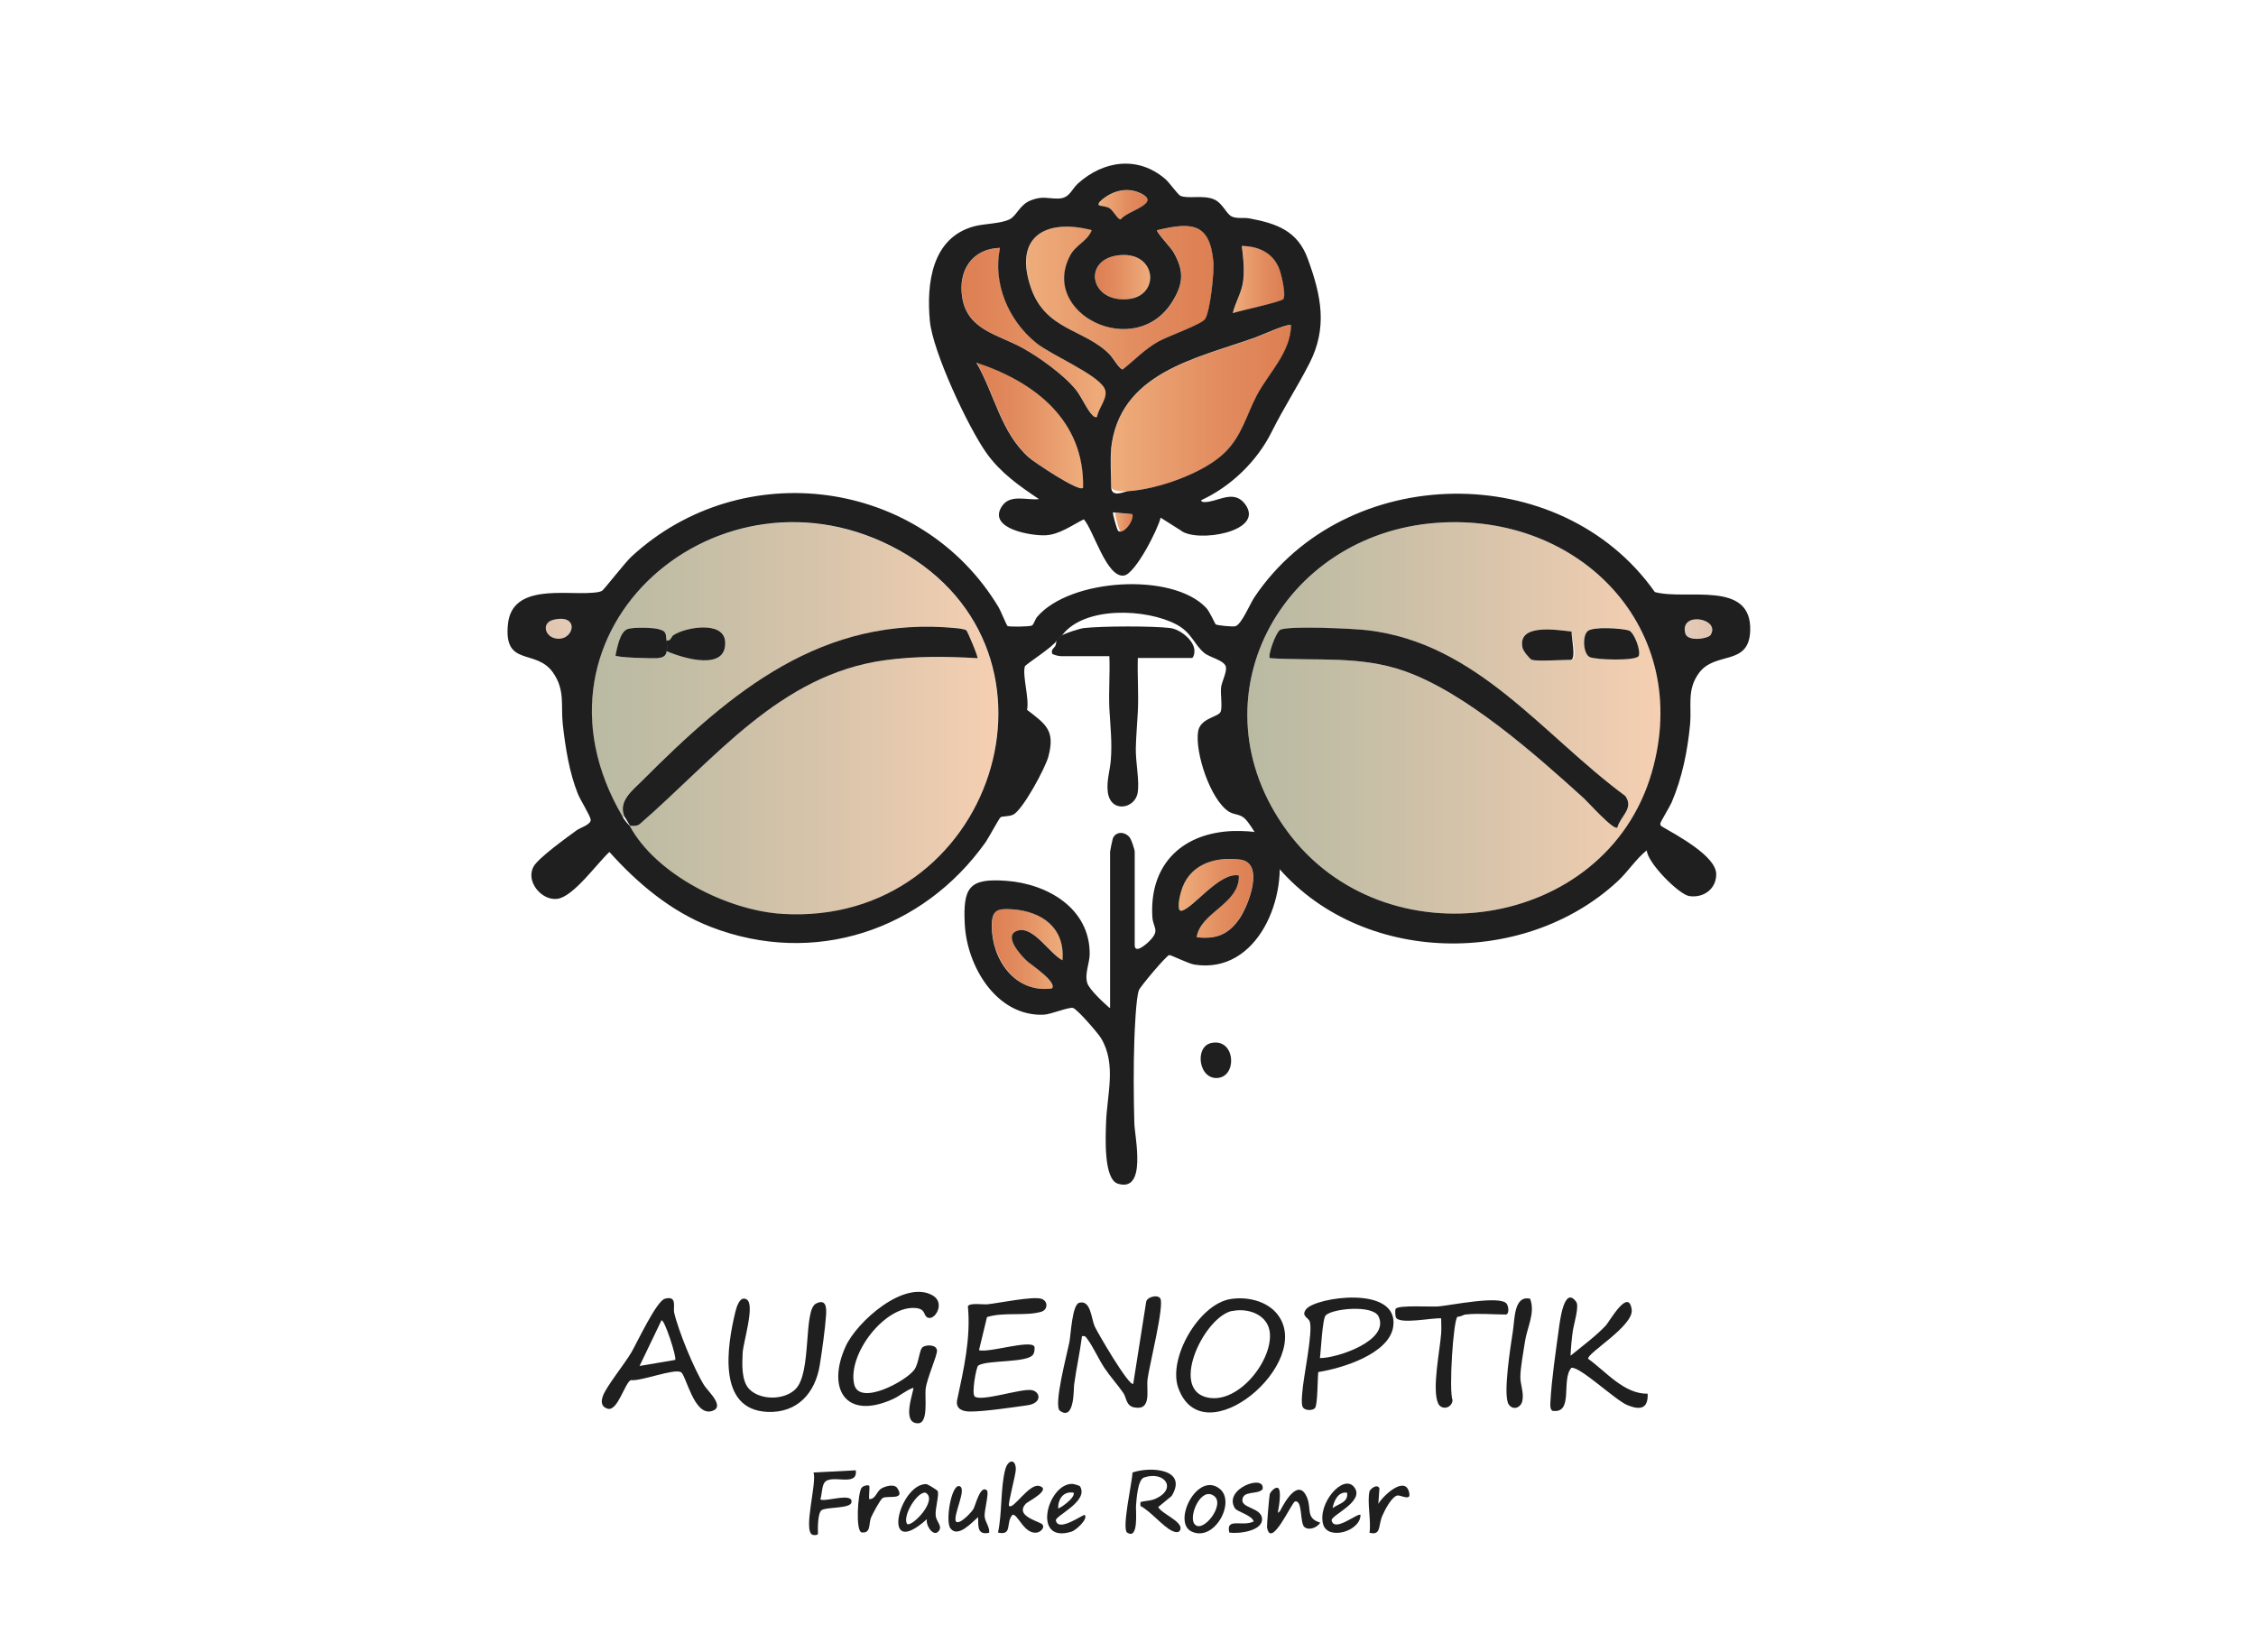 <?xml version="1.0" encoding="UTF-8"?>
<svg id="Ebene_1" xmlns="http://www.w3.org/2000/svg" xmlns:xlink="http://www.w3.org/1999/xlink" version="1.1" viewBox="0 0 1227.9 899.2">
  <!-- Generator: Adobe Illustrator 29.3.1, SVG Export Plug-In . SVG Version: 2.1.0 Build 151)  -->
  <defs>
    <style>
      .st0 {
        fill: url(#Unbenannter_Verlauf);
      }

      .st1 {
        fill: url(#Unbenannter_Verlauf_2);
      }

      .st2 {
        fill: url(#Unbenannter_Verlauf_4);
      }

      .st3 {
        fill: url(#Unbenannter_Verlauf_3);
      }

      .st4 {
        fill: url(#Unbenannter_Verlauf_8);
      }

      .st5 {
        fill: url(#Unbenannter_Verlauf_6);
      }

      .st6 {
        fill: url(#Unbenannter_Verlauf_7);
      }

      .st7 {
        fill: url(#Unbenannter_Verlauf_5);
      }

      .st8 {
        fill: url(#Unbenannter_Verlauf_9);
      }

      .st9 {
        fill: #1f1f1f;
      }

      .st10 {
        fill: url(#Unbenannter_Verlauf_14);
      }

      .st11 {
        fill: url(#Unbenannter_Verlauf_12);
      }

      .st12 {
        fill: url(#Unbenannter_Verlauf_13);
      }

      .st13 {
        fill: url(#Unbenannter_Verlauf_10);
      }

      .st14 {
        fill: url(#Unbenannter_Verlauf_11);
      }
    </style>
    <linearGradient id="Unbenannter_Verlauf" data-name="Unbenannter Verlauf" x1="679" y1="509.1" x2="903.8" y2="509.1" gradientTransform="translate(0 900) scale(1 -1)" gradientUnits="userSpaceOnUse">
      <stop offset="0" stop-color="#babaa3"/>
      <stop offset=".2" stop-color="#c2bda5"/>
      <stop offset=".6" stop-color="#d9c5ab"/>
      <stop offset="1" stop-color="#f6cfb2"/>
    </linearGradient>
    <linearGradient id="Unbenannter_Verlauf_2" data-name="Unbenannter Verlauf 2" x1="322.2" y1="509" x2="543.5" y2="509" gradientTransform="translate(0 900) scale(1 -1)" gradientUnits="userSpaceOnUse">
      <stop offset="0" stop-color="#babaa3"/>
      <stop offset=".2" stop-color="#c2bda5"/>
      <stop offset=".6" stop-color="#d9c5ab"/>
      <stop offset="1" stop-color="#f6cfb2"/>
    </linearGradient>
    <linearGradient id="Unbenannter_Verlauf_3" data-name="Unbenannter Verlauf 3" x1="916.9" y1="557.5" x2="932" y2="557.5" gradientTransform="translate(0 900) scale(1 -1)" gradientUnits="userSpaceOnUse">
      <stop offset="0" stop-color="#e3ccb8"/>
      <stop offset="1" stop-color="#e2c4af"/>
    </linearGradient>
    <linearGradient id="Unbenannter_Verlauf_4" data-name="Unbenannter Verlauf 4" x1="297" y1="557.7" x2="311.1" y2="557.7" gradientTransform="translate(0 900) scale(1 -1)" gradientUnits="userSpaceOnUse">
      <stop offset="0" stop-color="#e2c4af"/>
      <stop offset="1" stop-color="#e3ccb8"/>
    </linearGradient>
    <linearGradient id="Unbenannter_Verlauf_5" data-name="Unbenannter Verlauf 5" x1="604.6" y1="677.8" x2="702.8" y2="677.8" gradientTransform="translate(0 900) scale(1 -1)" gradientUnits="userSpaceOnUse">
      <stop offset="0" stop-color="#efad7c"/>
      <stop offset=".6" stop-color="#e28c5f"/>
      <stop offset="1" stop-color="#dd7f53"/>
    </linearGradient>
    <linearGradient id="Unbenannter_Verlauf_6" data-name="Unbenannter Verlauf 6" x1="558.4" y1="737.9" x2="660.5" y2="737.9" gradientTransform="translate(0 900) scale(1 -1)" gradientUnits="userSpaceOnUse">
      <stop offset="0" stop-color="#efad7c"/>
      <stop offset=".6" stop-color="#e28c5f"/>
      <stop offset="1" stop-color="#dd7f53"/>
    </linearGradient>
    <linearGradient id="Unbenannter_Verlauf_7" data-name="Unbenannter Verlauf 7" x1="531.4" y1="668.5" x2="589.5" y2="668.5" gradientTransform="translate(0 900) scale(1 -1)" gradientUnits="userSpaceOnUse">
      <stop offset="0" stop-color="#dd7f53"/>
      <stop offset=".4" stop-color="#e28c5f"/>
      <stop offset="1" stop-color="#efad7c"/>
    </linearGradient>
    <linearGradient id="Unbenannter_Verlauf_8" data-name="Unbenannter Verlauf 8" x1="523.3" y1="719" x2="601.8" y2="719" gradientTransform="translate(0 900) scale(1 -1)" gradientUnits="userSpaceOnUse">
      <stop offset="0" stop-color="#dd7f53"/>
      <stop offset=".4" stop-color="#e28c5f"/>
      <stop offset="1" stop-color="#efad7c"/>
    </linearGradient>
    <linearGradient id="Unbenannter_Verlauf_9" data-name="Unbenannter Verlauf 9" x1="671.1" y1="747.8" x2="699" y2="747.8" gradientTransform="translate(0 900) scale(1 -1)" gradientUnits="userSpaceOnUse">
      <stop offset="0" stop-color="#efad7c"/>
      <stop offset=".6" stop-color="#e28c5f"/>
      <stop offset="1" stop-color="#dd7f53"/>
    </linearGradient>
    <linearGradient id="Unbenannter_Verlauf_10" data-name="Unbenannter Verlauf 10" x1="595.9" y1="749.2" x2="626" y2="749.2" gradientTransform="translate(0 900) scale(1 -1)" gradientUnits="userSpaceOnUse">
      <stop offset="0" stop-color="#dd7f53"/>
      <stop offset=".4" stop-color="#e28c5f"/>
      <stop offset="1" stop-color="#efad7c"/>
    </linearGradient>
    <linearGradient id="Unbenannter_Verlauf_11" data-name="Unbenannter Verlauf 11" x1="597.9" y1="788.4" x2="624.6" y2="788.4" gradientTransform="translate(0 900) scale(1 -1)" gradientUnits="userSpaceOnUse">
      <stop offset="0" stop-color="#efad7c"/>
      <stop offset=".6" stop-color="#e28c5f"/>
      <stop offset="1" stop-color="#dd7f53"/>
    </linearGradient>
    <linearGradient id="Unbenannter_Verlauf_12" data-name="Unbenannter Verlauf 12" x1="606.8" y1="615.7" x2="617.6" y2="615.7" gradientTransform="translate(0 900) scale(1 -1)" gradientUnits="userSpaceOnUse">
      <stop offset="0" stop-color="#efad7c"/>
      <stop offset=".6" stop-color="#e28c5f"/>
      <stop offset="1" stop-color="#dd7f53"/>
    </linearGradient>
    <linearGradient id="Unbenannter_Verlauf_13" data-name="Unbenannter Verlauf 13" x1="641.5" y1="411" x2="682.1" y2="411" gradientTransform="translate(0 900) scale(1 -1)" gradientUnits="userSpaceOnUse">
      <stop offset="0" stop-color="#efad7c"/>
      <stop offset=".6" stop-color="#e28c5f"/>
      <stop offset="1" stop-color="#dd7f53"/>
    </linearGradient>
    <linearGradient id="Unbenannter_Verlauf_14" data-name="Unbenannter Verlauf 14" x1="539.8" y1="383.4" x2="578.4" y2="383.4" gradientTransform="translate(0 900) scale(1 -1)" gradientUnits="userSpaceOnUse">
      <stop offset="0" stop-color="#dd7f53"/>
      <stop offset=".4" stop-color="#e28c5f"/>
      <stop offset="1" stop-color="#efad7c"/>
    </linearGradient>
  </defs>
  <g id="Augenoptik">
    <path class="st9" d="M497.1,755.5c-4.2,1.4-7.3,4.5-11.5,6.3-25.4,11.3-35.7-5.8-25.4-28.7,6.1-13.6,32.3-36.9,47.6-27.8,7,4.2.7,14.3-3.2,11.8-2-1.2-.8-4.4-5.9-5-16.7-1.9-37.5,24.9-33.8,41.4,2.7,12.2,28.2-1.6,32.7-7.8,2.7-3.7,2.6-11.2,4.8-12.5,2.2-1.3,7.5-1.2,7.6,2.1,0,3-5.5,15-6.2,20.9-.5,4.7,1.6,18.4-4,18.6-9.8.3-1.9-18.6-2.7-19.4Z"/>
    <path class="st9" d="M669.6,707.2c9-1.5,19.9.9,25.7,8.3,20.4,26.1-40.5,77.9-54,40-5.7-16,11.1-45.4,28.3-48.3ZM670.7,713.6c-14.9,3.1-33.4,41-14.9,46.8,17,5.3,36.4-18.7,35.4-34.3-.6-10.2-11.6-14.3-20.5-12.4Z"/>
    <path class="st9" d="M588.9,727.4c-1.1,8.8-3.1,17.6-4.3,26.5-.3,2.4.3,19.8-7.7,14.1-3.7-2.7,4-31.4,5.1-37.1.9-4.5,1.5-20.6,5.4-21.7,6.3-1.7,6.5,8.5,8.4,12.8,1.3,3,18.8,33.1,21,31.3l7-44.4c.2-2.8,6.2-4.4,7.7-2.1,2.4,3.5-6,36.8-6.9,43.9-.8,5.9,2.5,17.2-7.1,15.5-4.7-.8-4.3-5.3-6.1-7.9-3.1-4.5-7.1-8.9-10.2-13.5-3.1-4.6-6.2-11.6-9.2-15.6-.9-1.2-1.2-2.2-3.1-1.8Z"/>
    <path class="st9" d="M532.8,735c5.1,1.6,27.7-5.7,30.1-2.1.5.8.1,3.2-.4,4.2-2.7,5.1-25.1,3-30.1,6.3-1,.7-3.8,15.5-1.8,16.9,3.9,2.7,24.6-4.3,30.6-3.6,5,.6,6.4,7.1-2,8.3-7.7,1.1-24,3.5-31.2,3.4-4,0-7.8-1.3-7.1-6,3.6-16.8,7.6-34.1,5.9-51.4,1.4-1.9,8.1-.7,10.9-1,6.3-.7,24.2-4.4,29-3,3.8,1.1,3.8,6,0,7.1-8.6,2.5-20.6,0-29.5,2.9l-4.3,17.8Z"/>
    <path class="st9" d="M370.6,747c-3.5-2.2-22,5.1-27.2,4.3-3.2,1.1-7.1,17-12.6,15.6-3.6-1-3.8-3.9-2.6-7.1,1.9-5.1,11.8-17.4,15.4-23.5,3.1-5.3,13.7-28.1,18.3-29.3,6.9-1.9,4.4,4.8,5,7.4,2.3,10.1,10.9,31,16.4,39.8,2.1,3.3,11.8,11.8,4,14-9.6,2.6-13.8-19.4-16.7-21.3ZM367.5,740.3c1-1.2-6-22.7-7.5-21.5l-11.9,24.8,19.4-3.3Z"/>
    <path class="st9" d="M854.6,738.2c6-4.9,14.3-11.1,19.5-16.7,1.9-2.1,12.3-20.8,14-8.6,1.2,8.9-24.4,23.7-23.7,26.8,9.8,7,19.5,19.2,32.4,19,.3,8.4-4.2,9-11.1,6.2-6.5-2.7-25.8-21.1-30.4-20.3-5.8,6.3,1.5,25.3-10.4,23.4-1.4-1-1.1-3.8-1-5.4.6-11.5,2.9-27.1,4.5-38.8.5-3.6,2.8-24.4,9.5-15.1,1.8,2.4-1.4,12.4-1.9,16.2-.6,4.4-1,8.9-1.2,13.4Z"/>
    <path class="st9" d="M407.8,756.2c6.1,6.2,19.1,6.1,25.2,0,9-9,4.1-43.2,11.2-46.6,5.5-2.7,5.7,2.3,5.4,6.5-.5,7.3-2.2,19.5-3.4,26.9-2.4,15.2-12.1,26.3-28.5,25.6-27.6-1.2-21.9-36-17.5-54.3.6-2.4,2.4-9.2,6.2-6.9,4.7,2.8-1.9,23.2-2.2,29.2-.3,5.9-.7,15.2,3.6,19.6Z"/>
    <path class="st9" d="M717.5,747c-.4,3.3-.3,17.4-1.7,19.4-1.2,1.7-6.1,1.7-6.9-.8-.6-1.8-.3-5.3-.1-7.4.5-8.2,5.9-32.9,4.1-38.7-.8-2.4-4.9-3-2-6.8,5.1-6.6,50.7-13.4,47.4,9.5-2.2,14.9-28,22.7-40.7,24.7ZM718.5,739.3c9.1.1,38.2-9.5,31.8-22.7-3.1-6.4-24.9-4.3-28.7-.6-1.9,1.9-2.6,19.4-3.2,23.3Z"/>
    <path class="st9" d="M797.9,715.5c-1.1.1-3,1.4-4.6,1.3-2.3,1.6-4.8,40.1-2.7,45.5-.5,4.5-6,5.4-7.8,1.8-3.6-7.6,1-29.3,1.6-38.3.2-2.7,0-5.4,0-8.1-4.4-.5-23.3,3.6-24.7-.7-.3-.9-.5-4.1,0-4.6,1.7-2,19.2-.9,23.1-1.2,6.4-.5,34.1-6.3,37.3-1.4,1.1,1.6,1.4,5.8-.6,5.8-6.6,0-15.4-.8-21.6,0Z"/>
    <path class="st9" d="M832.8,707c3,7.7-1.7,15.7-2.8,23.4-.8,5.2-2.5,14.4-2.5,19.2,0,4.3,2,8.5,1.1,12.9-.7,3.8-5,5.5-7.4,2.1-3.4-4.8,1.1-32.4,2.2-39.7,1.1-6.6.5-19.9,9.4-17.9Z"/>
  </g>
  <g id="Frauke_Rosner">
    <path class="st9" d="M745.3,812c.3-1.2,4.1-4.6,5.5-1.8l-.6,8.5c2.7-4.8,15.3-16.2,16.9-5.5.6,3.9-4.8.6-6.5.9-3.1.6-7,8.1-8.2,11-2.4,5.5-.5,10.9-7,9.3,1-6.2-1.4-16.9,0-22.4Z"/>
    <path class="st9" d="M549.3,819.8c2.1,2.2,10.8-12.3,16.3-10.9,7.1,1.9-6.1,8.5-7.2,9.6-5.8,6.2,4.8,9,8.3,10.9,2.6,1.5.1,4.5-2.3,4.9-7,1.1-10.4-10.3-13.3-9.7-3.9,4.2.2,11.5-7.9,9.7,2.3-10.6,1.3-24.1,3.9-34.2,1.4-5.5,5.7-6.3,5.8-.3,0,3.1-4.5,19.1-3.7,20Z"/>
    <path class="st9" d="M465.8,800.5c1.1,9.3-13.3,1.7-17,6.5-1.5,1.9-1.4,6.7-2.3,9.2,2.1,1.8,18.3-4.2,16.9,1.8-.8,3.3-13.6,2.3-16.2,4.1-2.2,1.5-2.1,10.1-2,12.8,0,1-2.5.8-3,.6-5.2-2.2,2.5-28.2.6-33.9l23-1.2Z"/>
    <path class="st9" d="M696.9,822.2c2.6-5.1,10.1-18,14.6-6.7,2.4,6-.9,11,7.1,13.4-1.6,2.6-5.9,4.4-8.5,2.5-2.8-2-.9-15.1-5.3-14-1.7.4-13.2,26.5-15.2,13.9-.1-.9,1.2-17,1.5-17.9.5-1.5,3.2-4.3,4.6-3.3,1.8,1.3.5,9.6,0,12.1-.1.7-.2,1.3-.2,1.3,0,0,.8-.2,1.4-1.3Z"/>
    <path class="st9" d="M510.3,811.6c1.1,1.9-1.5,9.8-1,13.7.4,3,3.5,5.3,1.9,7.8-2.8,4.4-7.5-2.6-6.7-6.1-25.6,23-15.2-19.2-.4-19.1.8,0,6,3.3,6.2,3.7ZM493.6,829.5c2.3,2.5,17.2-12.9,10.2-16.9-4.3-.9-12.6,12.2-10.2,16.9Z"/>
    <path class="st9" d="M740.5,824.7c0,8.9-17.7,14-20.3,5.2-3.3-11.4,10.9-27.8,16.8-20.4,6.3,7.8-12.8,15.4-12.2,18.2,1.4,6.8,14.3-4.4,15.7-3ZM733.2,812.6c-4.9-.8-7.2,4.6-7.9,8.4,3.2-2.4,8.7-3.1,7.9-8.4Z"/>
    <path class="st9" d="M520.3,828.3c2,2,8.5-5.1,9.5-6.8,1.1-1.8,3.8-13.6,7.4-10.1,1.2,1.2-1.5,11.1-1.3,13.9.2,3.4,2.8,5.6,2.5,9.1-6.4,1.4-6-3.2-6-8.5-3.2,2.6-11,11.6-15.1,6.1-2.9-3.8.5-23.9,4.8-23,4.6,1-3.6,15.8-1.8,19.4Z"/>
    <path class="st9" d="M587.8,809.1c5.1,8.1-13.6,16.1-13.1,18.6,1.3,6.7,15.1-3.6,15.7-3,2,2.2-4.8,8.4-7.2,9.1-21.8,6.8-13.1-26.2.4-26,.8,0,3.9.9,4.2,1.3ZM584.4,812.6c-5.5-1-8.5,3.3-8.5,8.5.4.5,9.4-5.5,8.5-8.5Z"/>
    <path class="st9" d="M663.9,810.5c8.9,7.2-3,29.2-15.4,23.2-10.6-5.1,3.2-33,15.4-23.2ZM649.9,829.3c4.1,6.6,17.5-10.3,10.8-15-7-5-13.6,10.5-10.8,15Z"/>
    <path class="st9" d="M473.1,808.9c.4.4-.3,5.7,0,7.2,3.7,0,3.8-4.2,6.8-5.9,2.1-1.2,6.8-2.5,8.4-.2,4.8,7-5.2,3.9-7.9,5.5-1.3.8-5.5,8.7-6.3,10.6-1.4,3.4.1,8.8-5.2,8.1-3.3-1-2-21.4,0-24.2,1-1.4,3.7-1.7,4.2-1.2ZM473.1,821c.6-5,1.5,3.6-1.2,0h1.2Z"/>
    <path class="st9" d="M669.1,834.3c-2.1-8.5,7.4-2.9,13.3-6.1-1.2-3.5-9.1-5.2-10.3-7.2-6.5-10.6,16.8-18.9,15.1-10.3-2.6,3.2-11,.4-11,6.1,0,4.2,10.2,4.1,10.7,9.8.6,6.9-12.8,8.5-17.9,7.7Z"/>
    <path class="st9" d="M618.3,819.8c-.2,2.5,1.6,18.7-4.8,14.5-3.1-2,2.8-27.8,2.9-32.7,9.9-3.4,30.3-2,21.3,12.8l-7.3,6c1.9,3.7,13.2,7.8,12.1,12.1-.6,2.2-2.8,1.7-4.5.9-5.1-2.4-11.7-10.7-17.3-13.6.2-.2-.3-1.6.2-2.1.6-.5,5.1-.6,7.5-1.6,12.7-5.3,5.7-15.6-5.7-11.8-3.5,1.2-4.1,11.8-4.4,15.5Z"/>
  </g>
  <g id="Farbe">
    <path class="st0" d="M782.2,284.6c77.7-5.6,139.6,57.6,116.8,136-25.1,86.6-145.9,103.8-198.6,31.6-52.2-71.5-3.3-161.5,81.8-167.6ZM880.3,450.5c1.5-6.2,9.2-10.4,4.3-17.2-45.2-33.4-80.5-83.1-140.2-90.2-7-.8-43.7-2.5-47.7-.2-2.2,1.3-6.8,14-5.5,15.4,25,1.6,49.1-1.5,73.2,7,33.4,11.7,71.4,45.5,97.7,69.3,2.4,2.2,16,17.5,18.2,15.9ZM891.8,357.2c1.5-2.5-2.3-13.2-5.3-14.1-4-1.2-19.4-2.2-22.3.3-3.2,2.7-2.4,12.7,1.1,14.2,3.8,1.6,24.9,2.2,26.5-.5ZM833.8,359.2c3.3.9,16.5,0,21.1,0s.1-13,.5-15.4c-7.7-.8-29.7-4.7-26.7,8.9.3,1.5,4,6.1,5.1,6.5Z"/>
    <path class="st1" d="M342.8,449.5c1.8.2,3.8.3,5.3-.9,41.1-35.5,76.2-81.4,133.5-89.2,16.9-2.3,33.3-2.1,50.3-1.1.6-.5-5.4-14.5-6-15.1-.5-.5-4-1.1-5.1-1.2-73.3-7.2-122.8,34.4-171.4,83-5.6,5.6-13.2,11.2-9.6,19.7h-1c-60.1-102,53.6-198.6,150.4-145.1,100.2,55.4,50.9,205.1-63.6,198-29.5-1.8-68.7-21.4-83-48ZM362.9,348.7c-.4-4-.2-5.2-4.7-6.3-3.1-.7-13.5-1-16.4,0-4.3,1.4-5.8,10.4-6.7,14.4,0,1.2,20.4,1.7,22.6,1.5,2.8-.3,4.7-.7,5.3-3.8,8.9,3.9,32.8,11.1,31.8-5.3-.7-11.3-21.7-7.8-28.2-3.4-1.2.8-1.2,3.2-3.6,2.9Z"/>
    <path class="st3" d="M931.1,345.6c-1.2,2-12.6,3.9-13.8-.7-3.4-12.2,19.4-8.3,13.8.7Z"/>
    <path class="st2" d="M301.2,337.4c15-3.6,11,12.4,1,10.1-5.7-1.3-7.5-8.6-1-10.1Z"/>
    <path class="st7" d="M604.8,244.8c4.2-41.8,45.9-49.4,78.3-60.9,2.9-1,18.3-8.1,19.7-6.7-.2,15.1-12.2,25.8-18.8,38.3-5.6,10.7-8,21.6-17.2,30.8-11.6,11.4-36.8,20.1-52.8,21.1-1.9.1-9.1.4-9.1-2.4,0-6.3-.6-14.1,0-20.2Z"/>
    <path class="st5" d="M594.3,125.3c-2.2,5.9-8.7,8-11.7,13.7-16.9,31.9,35.7,57.7,55.7,25,6-9.9,6.2-16.9.4-26.9-1.1-2-9.5-10.9-8.8-11.8,18.5-4.4,28.6-4.2,30.6,16.9.5,5.4-1.7,27.7-4.6,31.6-2.2,3-20.3,9.3-25.3,12.1-7.6,4.3-12.7,9.9-19.4,15.2-1.7,0-5.2-6.3-7.2-8.2-13.7-13.9-34.7-12.9-42.7-36-9.7-27.8,7.5-38.3,33.1-31.6Z"/>
    <path class="st6" d="M589.5,265.5c-2.2,2.4-26.2-13.6-29.2-16.4-15.5-13.6-18.8-34.6-28.8-51.8,31.9,10.5,58.9,31.6,58.1,68.1Z"/>
    <path class="st4" d="M544.4,134.9c-4.1,19.4,4.6,39.7,19.7,51.8,8.4,6.8,32.5,16.7,37,24.4,2.9,4.9-3.2,10.8-3.9,15.9-1.3.3-1.6-.2-2.4-.9-2.9-2.5-6.2-10.3-9.1-13.9-6.6-8.2-19.8-17.6-29.1-22.8-13.2-7.3-30-9.8-32.8-27.6-2.3-14.5,5.4-26.5,20.7-26.9Z"/>
    <path class="st8" d="M671.1,170.4c1.4-6.1,4.9-11.4,5.7-17.9.7-6.2,0-12.5-.8-18.6,8.9,0,16.6,3.5,20.2,12,1.3,3,4,14.4,2.4,16.9-1.1,1.6-23.7,6.5-27.4,7.6Z"/>
    <path class="st13" d="M608.5,139c20.9-2.7,23.2,21.4,6.4,23.7-21.4,2.9-26.1-21.1-6.4-23.7Z"/>
    <path class="st14" d="M598.1,111.8c-.4-.4,0-1.3.6-2,5.7-5.4,13.8-8,21.2-4.9,13.6,5.7-6.1,9.7-9.9,14.6-1.6.4-3.9-4.8-6.2-6.1-1.8-1-5.5-1.3-5.7-1.5Z"/>
    <path class="st11" d="M617.4,280c1.3,3.3-4.7,11.5-7.7,9.2-.6-.5-3.2-9.8-2.8-10.1l10.6,1Z"/>
    <path class="st12" d="M651.2,510.2c2.2-13.7,23.6-18,23-33.6-10.4-2.2-25,18-31.2,19.2-3,.6-.8-8.3-.4-10,4-14.9,17.8-19.5,32.1-17.9,13.9,1.6,4.7,25.2-.3,32.4-6,8.7-12.8,11-23.3,9.9Z"/>
    <path class="st10" d="M578.3,522.7c-7.1-3.8-15.7-18.7-24.3-16.1-8.5,2.6,2,13.8,5.1,16.6,2.2,2,16.7,11.5,13.5,14.9-20,2.7-32.6-15.9-32.7-34.1,0-8.7,3.2-9.5,11-9,16.4,1.1,28.9,10.1,27.5,27.7Z"/>
  </g>
  <g id="Logo">
    <g>
      <path class="st9" d="M575.1,348.7c-1.6,3.3-17,13-17.3,14.1-1.4,5.2,2.5,17.4,1.2,23.6,10.4,8,15.4,11.3,11.6,25.5-1.6,6.1-14,29.2-19.2,31.6-2.3,1.1-5.7.7-6.8,1.4-.7.4-6.5,11.2-8.1,13.5-34.2,48.2-93.5,67.9-149.6,46.2-21.7-8.4-39.9-23.7-55.2-40.8-6.6,6-19.5,24.3-28.3,25.5-8.6,1.2-17.6-9.6-12.9-17.7,2.7-4.7,18.4-16,23.5-19.7,2-1.4,7.7-3,7.5-5.7-.2-2.1-5.8-11-7-14.1-4.7-11.7-6.8-25.4-8.2-37.9-1.1-10.3,1.4-18.6-5.4-28.2-9.3-13.1-27-2.6-24.4-26.5,2.4-21.7,30.8-15.6,45.6-16.8,1.6-.1,4.1-.3,5.5-1,1.1-.6,12.7-15.6,16.1-18.7,60.2-55.6,157.8-42.6,199.9,27.7,1,1.7,4.3,9.8,4.8,10.1.8.5,12.2.4,13.3-.3,1-.6,1.7-3.5,2.9-4.8,17.9-20.8,73.4-24.3,91.8-4.9,2,2,4.9,8.8,5.3,9.1,1,.6,9.2,1.4,10.7,1,3.4-1,8-12.3,10.3-15.7,49.5-73.9,166.8-75.6,218-2.9,16.9,4.7,52.9-6.9,51.9,21.1-.7,19.5-19.1,10.9-27.9,23-6.7,9.1-3.9,17.9-4.8,27.8-1.4,14.6-4.3,29.2-10.1,42.7-1,2.2-6,10.6-6.1,11.2,0,.9,0,1.3.8,1.8,7.8,4.6,29.5,16,29.6,25.9.1,8.1-6.9,13.2-14.7,12-5.6-.9-22.7-18-23.1-24.9-6,4.8-10.1,11.5-15.8,16.8-52.2,48.5-144.3,45.4-188.6-12.1-4.5-5.9-10.1-17.9-14.4-22-2.7-2.6-5.7-1.9-8.7-3.8-10-6.4-18.5-32.2-16.7-43.6,1.2-7.4,11.2-7.8,12.3-10.8,1-2.8-.2-9.5.2-13.2.4-3,2.9-7.7,2.7-10.7-.2-4-8.9-5.5-11.9-8.1-5.6-4.7-6.8-11.1-15.2-15.5-16-8.5-49.9-10.2-62.1,5.9-1.4.7-2.1,1.5-2.9,2.9ZM338.9,444.7q1.3,2.3,3.8,4.8c14.3,26.7,53.5,46.2,83,48,114.5,7.1,163.8-142.5,63.6-198-96.8-53.5-210.5,43.1-150.4,145.1ZM782.2,284.6c-85.1,6.1-134,96.1-81.8,167.6,52.7,72.2,173.5,55,198.6-31.6,22.7-78.4-39.1-141.6-116.8-136ZM301.2,337.4c-6.5,1.6-4.7,8.9,1,10.1,10.1,2.2,14-13.7-1-10.1ZM931.1,345.6c5.5-9.1-17.2-13-13.8-.7,1.3,4.6,12.6,2.8,13.8.7Z"/>
      <path class="st9" d="M653.8,272.2c-.2,1.7,3.3,1,4.2.9,6.6-1.1,14.2-6.2,19.8,1.5,10.9,15-26.8,21.1-35.2,14.1l-10.9-6.9c-1.5,6.5-13.8,30.6-19.9,31.5-9.5,1.5-16.6-24.8-21.9-30.6-6.6,3.3-13.4,8.4-21,8.7-7.7.3-30.9-3.5-23.9-15.3,4.4-7.5,13.7-3.6,20.5-4.4-10.9-7.3-20.9-14.3-28.6-25.1-10-14.1-29.2-55.1-30.8-71.9-1.9-20.5,1.1-45.3,24.1-51.5,5.6-1.5,14.5-1.4,19.3-3.8,3.9-1.9,5.4-8,11.7-10.4,6.3-2.4,8.9-.9,14.5-.9,6.5,0,7.3-4.8,11-8.2,14-12.6,32.8-15.2,47.6-2.4,2.2,1.9,6.9,8.6,8.2,9.1,4.1,1.8,12.2-.6,18.2,1.9,4.8,2,6.7,8,9.8,9.4,3.1,1.3,6.3.4,9.6,1,14.9,2.8,26.2,6.8,31.7,22,7.4,20.2,10.9,37.5.8,57.1-6.5,12.7-13.8,23.8-20.5,37.2-7.9,15.9-22.2,29.7-38.3,37.1ZM598.1,111.8c.2.2,4,.5,5.7,1.5,2.3,1.3,4.6,6.5,6.2,6.1,3.7-4.9,23.4-8.8,9.9-14.6-7.4-3.1-15.5-.5-21.2,4.9-.7.7-1,1.5-.6,2ZM594.3,125.3c-25.6-6.6-42.8,3.8-33.1,31.6,8.1,23.1,29,22.1,42.7,36,2,2,5.4,8.2,7.2,8.2,6.7-5.3,11.8-10.9,19.4-15.2,5-2.8,23.1-9.2,25.3-12.1,2.9-3.9,5.2-26.2,4.6-31.6-2-21.1-12.1-21.3-30.6-16.9-.7.9,7.7,9.8,8.8,11.8,5.8,10,5.7,17-.4,26.9-20,32.7-72.7,6.9-55.7-25,3-5.7,9.5-7.8,11.7-13.7ZM671.1,170.4c3.7-1.2,26.3-6.1,27.4-7.6,1.6-2.4-1.1-13.8-2.4-16.9-3.6-8.5-11.3-11.9-20.2-12,.8,6.1,1.5,12.4.8,18.6-.7,6.5-4.2,11.7-5.7,17.9ZM544.4,134.9c-15.3.4-23,12.4-20.7,26.9,2.8,17.9,19.6,20.3,32.8,27.6,9.2,5.1,22.5,14.6,29.1,22.8,2.9,3.6,6.3,11.4,9.1,13.9.8.7,1.1,1.2,2.4.9.7-5.1,6.8-11,3.9-15.9-4.5-7.7-28.6-17.7-37-24.4-15.1-12.2-23.8-32.4-19.7-51.8ZM608.5,139c-19.8,2.6-15,26.6,6.4,23.7,16.8-2.3,14.5-26.4-6.4-23.7ZM604.8,244.8c-.6,6.1,0,13.9,0,20.2s7.2,2.5,9.1,2.4c16-1,41.2-9.7,52.8-21.1,9.2-9.1,11.6-20,17.2-30.8,6.6-12.6,18.5-23.3,18.8-38.4-1.4-1.4-16.7,5.7-19.7,6.7-32.3,11.5-74,19.1-78.3,60.9ZM589.5,265.5c.8-36.6-26.2-57.6-58.1-68.1,10,17.2,13.3,38.2,28.8,51.8,3.1,2.7,27,18.7,29.2,16.4ZM616.4,279.9l-10.6-1c-.4.4,2.2,9.7,2.8,10.1,3,2.3,9-5.9,7.7-9.2Z"/>
      <path class="st9" d="M604.2,548.6v-85c0-.4,1.3-6.7,1.5-7.2,1.8-4.3,7.3-3.6,9.5,0,.7,1.1,2.4,6.2,2.4,7.2v50.9c0,5.2,6.8-.9,8.2-2.4,5.7-5.9,1.8-6.8,1.4-13-1.6-27.2,14.7-44.7,41.7-46.6,5.8-.4,24.6-.4,26.2,6.5,6.8,28.4-10.3,71.6-45,66.1-3.3-.5-13-5.4-13.7-5.2-1.7.4-15.7,17.1-16.5,19.1-1.6,4.1-2.3,21.8-2.5,27.3-.5,14.4-.4,30.7,0,45.2.2,7.4,7,37.7-8.9,32.9-8-2.4-6.7-26.1-6.5-33,.5-15.6,5.8-32-2.7-46.2-1.6-2.7-13.1-16-15.3-16.5-2.4-.6-12.1,3.6-16.2,3.7-25.7.8-41.6-26.7-42.7-49.4-1-20,2.4-25,22.6-23.5,22.3,1.6,45.5,14.9,45.4,39.8,0,5-2.9,10.8-1.3,15.9,1.1,3.5,9,10.8,12,13.4ZM651.2,510.2c10.5,1.2,17.2-1.2,23.3-9.9,5-7.2,14.2-30.8.3-32.4-14.3-1.7-28.1,3-32.1,17.9-.5,1.7-2.6,10.6.4,10,6.2-1.2,20.8-21.4,31.2-19.2.5,15.6-20.9,19.9-23,33.6ZM578.3,522.7c1.4-17.6-11.1-26.6-27.5-27.7-7.8-.5-11,.3-11,9,0,18.3,12.6,36.8,32.7,34.1,3.3-3.3-11.3-12.9-13.5-14.9-3.1-2.8-13.5-14-5.1-16.6,8.6-2.6,17.2,12.4,24.3,16.1Z"/>
      <path class="st9" d="M578,345.8c2.3-1.2,9.4-3.6,12-3.9,9.9-1.1,37.3-1.2,47,0,5.4.7,13.5,7,13.1,12.9,0,1-.5,3.4-1.5,3.4h-29.3c-.3,9.7.5,19.6,0,29.3-.3,6.3-1,13.7-1.1,20-.1,7.7,2.1,17.8,1,24.1-1.4,8.8-15.1,11.3-16.3-.9-.6-5.9,1.2-11,1.7-16.9.8-9.6-.3-18.9-.8-28.2-.4-9.4.4-19,0-28.4h-26.4c-.9,0-3.8-.6-4.7-1.3-.8-2.6,1.2-3,1.8-4.5.5-1.1.3-2.5.5-2.8.8-1.4,1.4-2.1,2.9-2.9Z"/>
      <path class="st9" d="M659.2,567.8c12.8-2.8,14.4,17,4.4,18.9-11.1,2-13.8-16.8-4.4-18.9Z"/>
      <path class="st9" d="M880.3,450.5c-2.2,1.6-15.8-13.7-18.2-15.9-26.3-23.8-64.3-57.6-97.7-69.3-24.1-8.5-48.2-5.4-73.2-7-1.4-1.4,3.3-14.1,5.5-15.4,4-2.4,40.7-.7,47.7.2,59.7,7.1,95,56.8,140.2,90.2,4.9,6.8-2.7,11-4.3,17.2Z"/>
      <path class="st9" d="M891.8,357.2c-1.7,2.6-22.7,2.1-26.5.5-3.5-1.5-4.3-11.5-1.1-14.2,3-2.5,18.3-1.5,22.3-.3,3,.9,6.9,11.6,5.3,14.1Z"/>
      <path class="st9" d="M833.8,359.2c-1.1-.3-4.8-4.9-5.1-6.5-3-13.6,19-9.7,26.7-8.9-.3,2.3,2.7,15.4-.5,15.4-4.6,0-17.8.9-21.1,0Z"/>
      <path class="st9" d="M339.9,444.7c-3.6-8.5,4-14.1,9.6-19.7,48.5-48.6,98.1-90.3,171.4-83,1.1.1,4.5.6,5.1,1.2.6.6,6.6,14.6,6,15.1-16.9-1-33.4-1.2-50.3,1.1-57.3,7.8-92.5,53.7-133.5,89.2-1.5,1.2-3.5,1.1-5.3.9-.7-1.3-2.8-4.6-2.9-4.8Z"/>
      <path class="st9" d="M362.9,354.5c.2-1.3.1-4.3,0-5.8,2.3.3,2.4-2.1,3.6-2.9,6.5-4.4,27.4-8,28.2,3.4,1.1,16.4-22.9,9.2-31.8,5.3Z"/>
      <path class="st9" d="M362.9,348.7c.1,1.5.2,4.4,0,5.8-.5,3.1-2.5,3.5-5.3,3.8-2.2.2-22.5-.3-22.6-1.5.9-4.1,2.4-13,6.7-14.4,2.9-1,13.3-.8,16.4,0,4.6,1.1,4.3,2.3,4.7,6.3Z"/>
    </g>
  </g>
</svg>